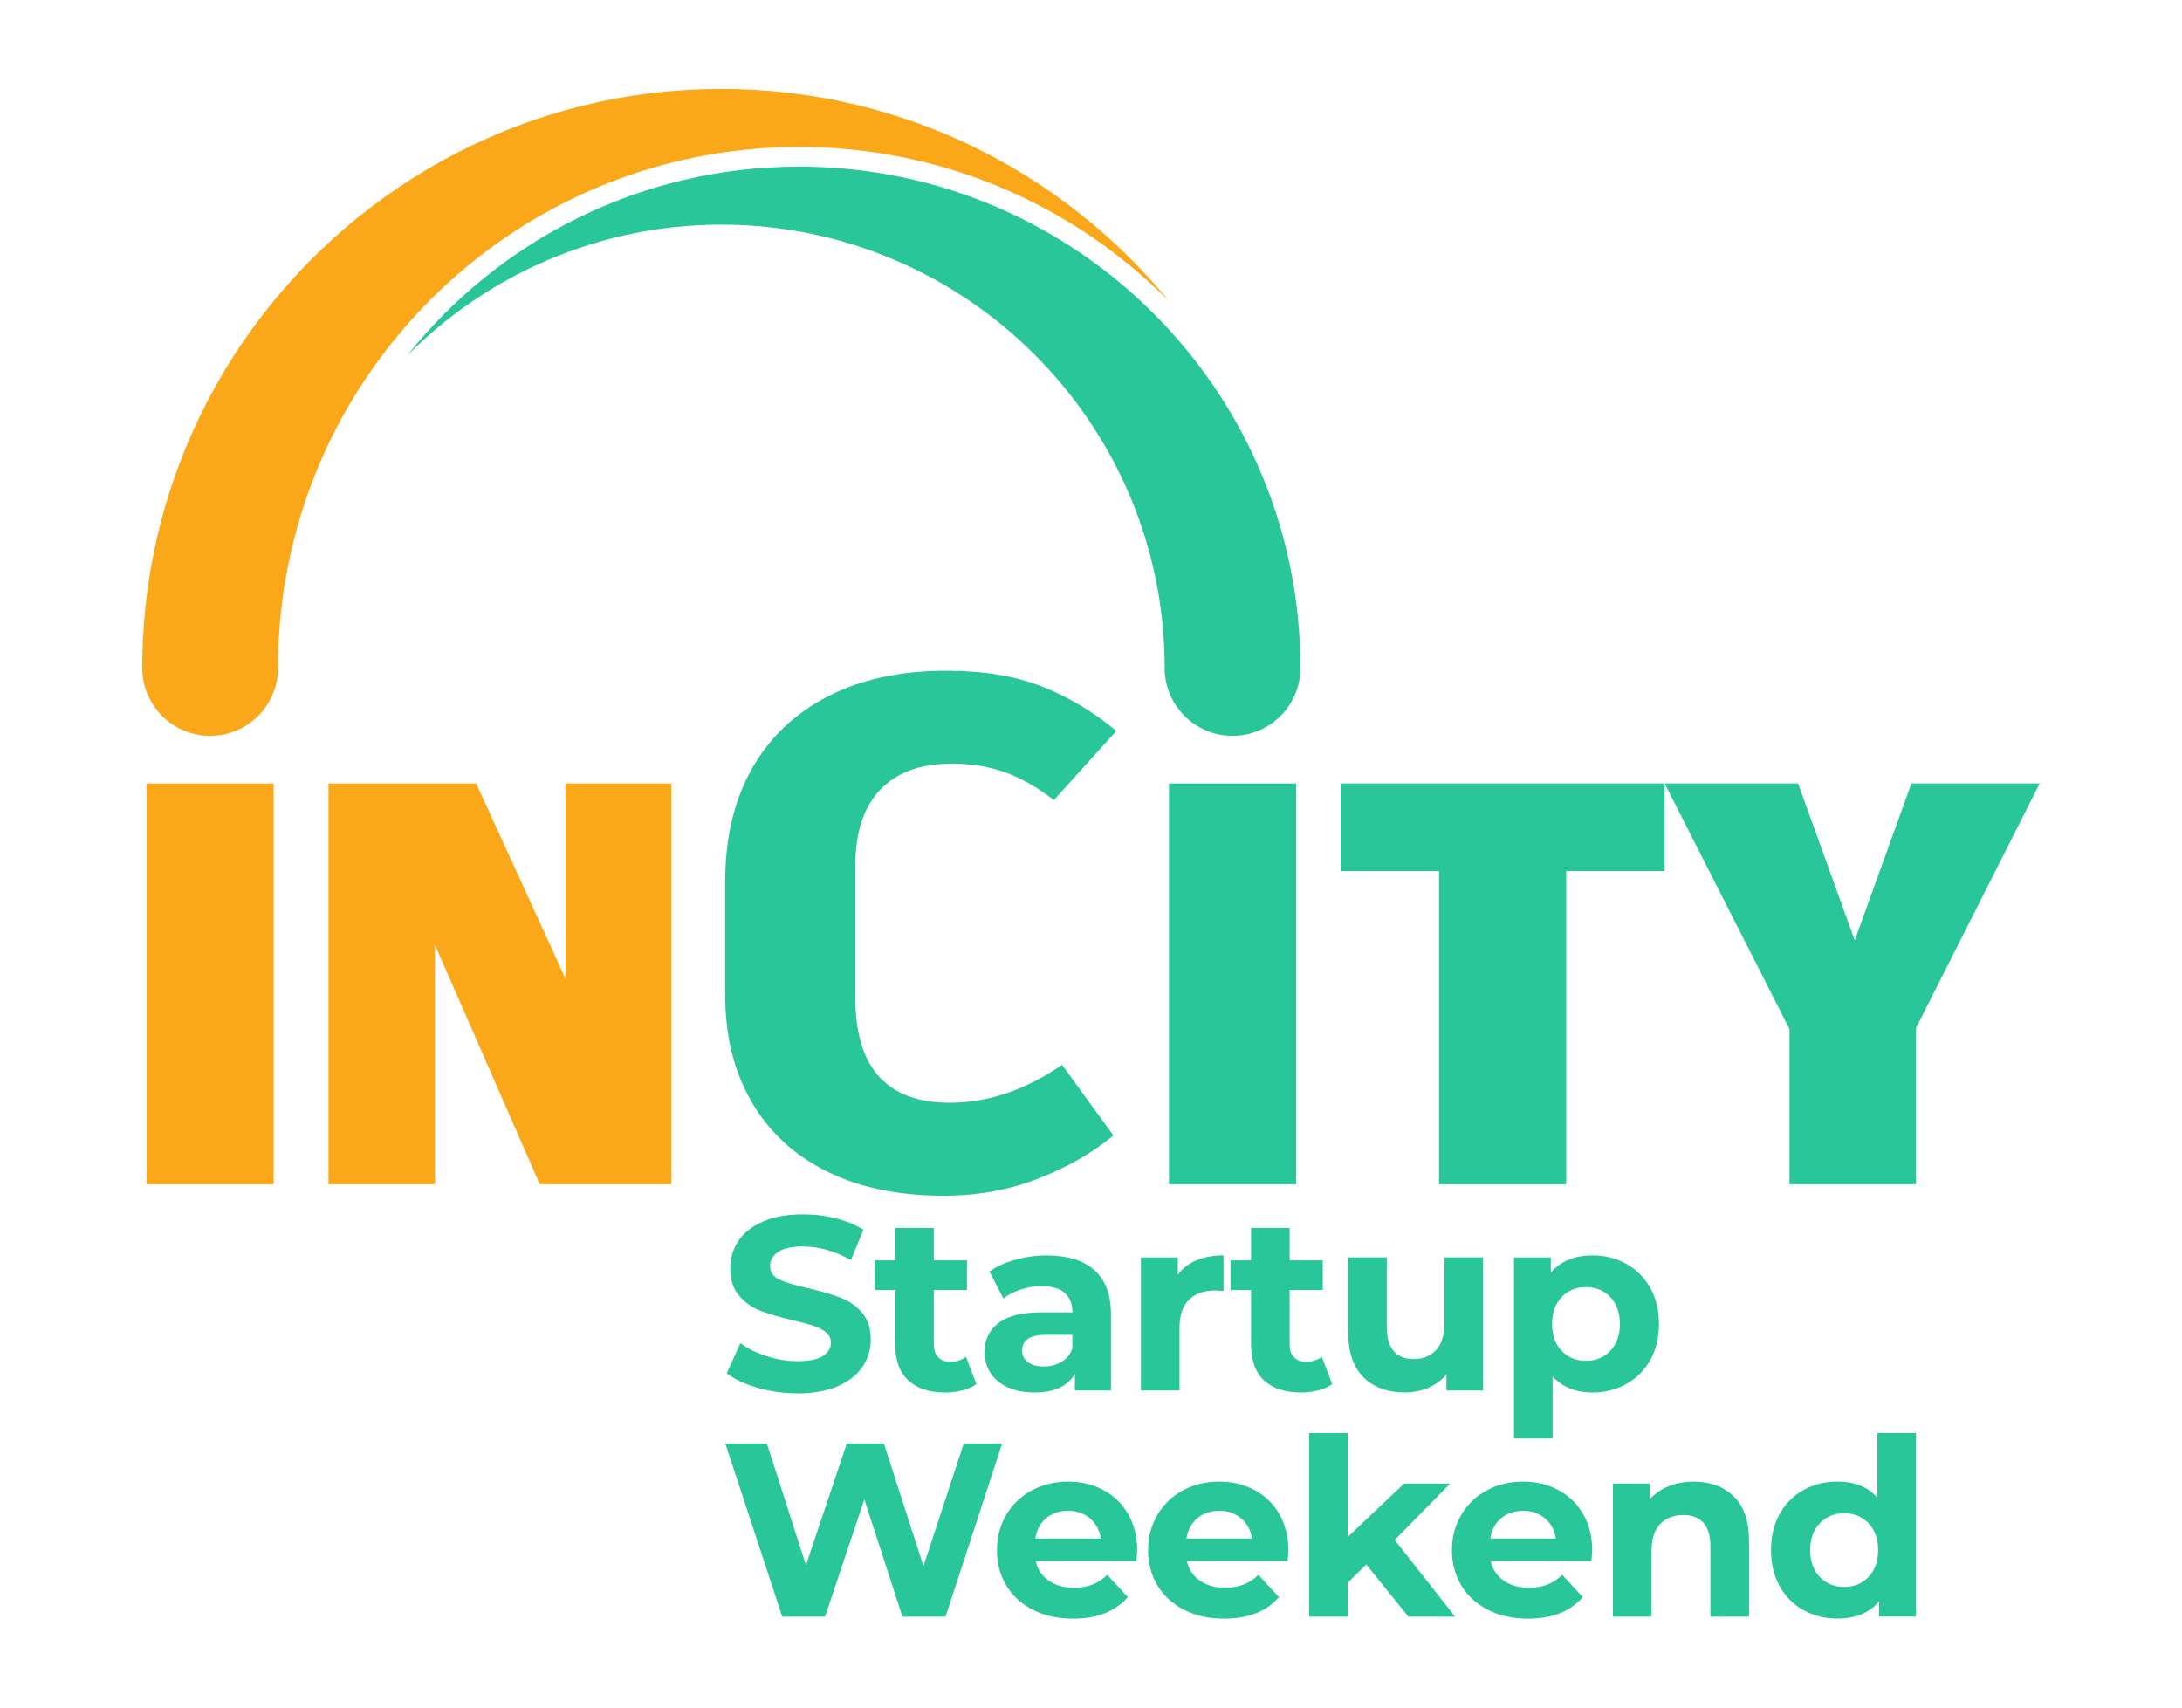 <?xml version="1.0" encoding="UTF-8"?>
<svg id="Layer_1" data-name="Layer 1" xmlns="http://www.w3.org/2000/svg" viewBox="0 0 460 360">
  <defs>
    <style>
      .cls-1 {
        fill: #faa819;
      }

      .cls-2 {
        fill: #28c699;
      }
    </style>
  </defs>
  <g>
    <path class="cls-1" d="m57.7,183.4v-18.22h-26.8v18.22h0v47.8h0v18.47h26.8v-18.47h0v-47.8h0Z"/>
    <path class="cls-1" d="m119.22,165.17v41.16s-18.83-41.16-18.83-41.16h-31.14v84.49h22.45v-50.45s22.09,50.45,22.09,50.45h27.76v-84.49h-22.33Z"/>
    <path class="cls-2" d="m198.98,252.08c7.11,0,13.74-1.2,19.91-3.61,6.16-2.4,11.44-5.43,15.83-9.09l-10.82-14.89c-7.74,5.33-15.62,7.99-23.67,7.99-13.27,0-19.91-7.37-19.91-22.1v-27.9c0-7,1.75-12.33,5.25-15.99,3.5-3.66,8.49-5.49,14.97-5.49,4.28,0,8.12.63,11.52,1.88,3.39,1.25,6.76,3.19,10.11,5.8l13.17-14.58c-4.91-4.08-10.17-7.21-15.76-9.4-5.59-2.2-12.3-3.29-20.14-3.29-9.62,0-17.92,1.8-24.92,5.41-7,3.61-12.36,8.73-16.07,15.36-3.71,6.64-5.56,14.5-5.56,23.59v24.14c0,8.47,1.83,15.89,5.49,22.26,3.66,6.38,8.94,11.29,15.83,14.74,6.9,3.45,15.15,5.17,24.77,5.17Z"/>
    <path class="cls-2" d="m273.24,183.4v-18.22h-26.8v18.22h0v47.8h0v18.47h26.8v-18.47h0v-47.8h0Z"/>
    <path class="cls-2" d="m350.94,165.17h-68.32v18.47h20.76s0,66.03,0,66.03h26.8v-66.03s20.76,0,20.76,0v-18.47Z"/>
    <path class="cls-2" d="m430,165.17h-27.04s-11.95,33.07-11.95,33.07l-11.95-33.07h-28.12s26.31,51.78,26.31,51.78v32.71h26.68v-32.95s26.07-51.54,26.07-51.54Z"/>
    <g>
      <path class="cls-2" d="m168.46,35.13c56.54,0,102.71,44.4,105.55,100.24.08,1.81.14,3.62.14,5.45,0,7.9-6.41,14.31-14.31,14.31-7.9,0-14.31-6.4-14.31-14.31,0-51.53-41.93-93.46-93.46-93.46-25.87,0-49.32,10.57-66.26,27.62,19.36-24.28,49.18-39.85,82.65-39.85Z"/>
      <path class="cls-1" d="m152.07,18.75c37.98,0,71.96,17.44,94.36,44.72-19.9-20.06-47.49-32.49-77.98-32.49-60.67,0-109.84,49.18-109.84,109.84,0,7.9-6.41,14.31-14.31,14.31-7.9,0-14.31-6.4-14.31-14.31,0-67.31,54.76-122.07,122.07-122.07Z"/>
    </g>
  </g>
  <g>
    <path class="cls-2" d="m168.08,293.77c3.34,0,6.17-.5,8.5-1.51,2.33-1.01,4.07-2.37,5.24-4.09,1.16-1.72,1.75-3.63,1.75-5.71,0-2.43-.63-4.36-1.9-5.79-1.27-1.43-2.79-2.47-4.56-3.13-1.77-.66-4.05-1.32-6.83-1.98-2.68-.59-4.67-1.19-5.97-1.8-1.3-.61-1.96-1.54-1.96-2.79s.56-2.26,1.69-3.03c1.13-.76,2.88-1.15,5.24-1.15,3.37,0,6.74.96,10.12,2.87l2.61-6.42c-1.67-1.04-3.61-1.84-5.84-2.4-2.22-.56-4.5-.83-6.83-.83-3.34,0-6.16.5-8.48,1.51-2.31,1.01-4.04,2.37-5.19,4.09-1.15,1.72-1.72,3.64-1.72,5.76,0,2.43.63,4.38,1.9,5.84,1.27,1.46,2.79,2.52,4.56,3.18,1.78.66,4.05,1.32,6.83,1.98,1.81.42,3.24.8,4.3,1.15,1.06.35,1.93.81,2.61,1.38.68.57,1.02,1.3,1.02,2.16,0,1.18-.57,2.13-1.72,2.84-1.15.71-2.92,1.07-5.32,1.07-2.16,0-4.31-.35-6.47-1.04-2.16-.69-4.02-1.62-5.58-2.76l-2.87,6.36c1.63,1.25,3.8,2.27,6.49,3.05,2.69.78,5.48,1.17,8.37,1.17Z"/>
    <path class="cls-2" d="m203.64,286.05c-.91.7-2,1.04-3.29,1.04-1.11,0-1.97-.32-2.58-.96-.61-.64-.91-1.56-.91-2.74v-11.42s6.99,0,6.99,0v-6.26h-6.99s0-6.83,0-6.83h-8.13v6.83s-4.33,0-4.33,0v6.26h4.33s0,11.53,0,11.53c0,3.3.91,5.81,2.74,7.51,1.82,1.7,4.41,2.56,7.74,2.56,1.29,0,2.51-.15,3.68-.44,1.16-.29,2.15-.74,2.95-1.33l-2.19-5.74Z"/>
    <path class="cls-2" d="m220.7,264.67c-2.26,0-4.46.3-6.6.89-2.14.59-3.97,1.43-5.5,2.5l2.92,5.69c1.01-.8,2.24-1.43,3.68-1.9,1.44-.47,2.91-.7,4.41-.7,2.15,0,3.77.48,4.85,1.43,1.08.96,1.62,2.32,1.62,4.09h-6.47c-4.1,0-7.14.75-9.1,2.24-1.96,1.5-2.95,3.55-2.95,6.16,0,1.63.42,3.09,1.25,4.38.84,1.29,2.04,2.29,3.63,3.02,1.58.73,3.45,1.1,5.61,1.1,4.17,0,7.02-1.3,8.55-3.91v3.49h7.61v-16.01c0-4.17-1.16-7.29-3.49-9.36-2.33-2.07-5.67-3.1-10.02-3.1Zm-.63,23.42c-1.43,0-2.55-.3-3.36-.91-.82-.61-1.23-1.43-1.23-2.48,0-2.19,1.67-3.29,5.01-3.29h5.58s0,2.87,0,2.87c-.45,1.25-1.22,2.2-2.3,2.84-1.08.64-2.31.96-3.7.96Z"/>
    <path class="cls-2" d="m248.29,268.79v-3.7h-7.77v28.06h8.14v-13.25c0-2.61.66-4.56,1.98-5.87,1.32-1.3,3.15-1.96,5.48-1.96.31,0,.92.03,1.82.1v-7.51c-2.16,0-4.06.35-5.71,1.04-1.65.7-2.97,1.72-3.94,3.08Z"/>
    <path class="cls-2" d="m278.65,286.05c-.91.7-2,1.04-3.29,1.04-1.11,0-1.97-.32-2.58-.96-.61-.64-.91-1.56-.91-2.74v-11.42s6.99,0,6.99,0v-6.26h-6.99s0-6.83,0-6.83h-8.13v6.83s-4.33,0-4.33,0v6.26h4.33s0,11.53,0,11.53c0,3.3.91,5.81,2.74,7.51,1.82,1.7,4.41,2.56,7.74,2.56,1.29,0,2.51-.15,3.68-.44,1.16-.29,2.15-.74,2.95-1.33l-2.19-5.74Z"/>
    <path class="cls-2" d="m304.52,265.09v13.87c0,2.5-.59,4.39-1.78,5.66-1.18,1.27-2.75,1.9-4.69,1.9-3.79,0-5.69-2.26-5.69-6.78v-14.66h-8.13v15.86c0,4.17,1.08,7.32,3.23,9.44,2.15,2.12,5.08,3.18,8.76,3.18,1.74,0,3.36-.32,4.85-.96,1.49-.64,2.78-1.57,3.86-2.79v3.34h7.72v-28.06h-8.13Z"/>
    <path class="cls-2" d="m335.76,264.67c-3.86,0-6.8,1.22-8.82,3.65v-3.23h-7.77v38.18h8.14v-13.09c2.05,2.26,4.87,3.39,8.45,3.39,2.61,0,4.98-.6,7.12-1.8,2.14-1.2,3.82-2.89,5.03-5.06,1.22-2.17,1.82-4.7,1.82-7.59,0-2.89-.61-5.42-1.82-7.59-1.22-2.17-2.9-3.86-5.03-5.06-2.14-1.2-4.51-1.8-7.12-1.8Zm-1.41,22.22c-2.09,0-3.8-.7-5.14-2.11-1.34-1.41-2.01-3.29-2.01-5.66,0-2.36.67-4.25,2.01-5.66,1.34-1.41,3.05-2.11,5.14-2.11,2.09,0,3.8.7,5.14,2.11,1.34,1.41,2.01,3.29,2.01,5.66,0,2.36-.67,4.25-2.01,5.66-1.34,1.41-3.05,2.11-5.14,2.11Z"/>
    <path class="cls-2" d="m203.18,304.32l-8.5,25.87-8.34-25.87h-7.82s-8.61,25.66-8.61,25.66l-8.24-25.66h-8.76s12,36.51,12,36.51h9.02s8.29-24.72,8.29-24.72l8.03,24.72h9.08s11.94-36.51,11.94-36.51h-8.08Z"/>
    <path class="cls-2" d="m239.74,326.91c0-2.92-.63-5.48-1.9-7.69-1.27-2.21-3.02-3.9-5.24-5.09-2.23-1.18-4.71-1.77-7.46-1.77-2.81,0-5.36.62-7.64,1.85-2.28,1.23-4.07,2.96-5.37,5.16-1.3,2.21-1.96,4.69-1.96,7.43,0,2.78.66,5.27,1.98,7.46,1.32,2.19,3.2,3.9,5.63,5.14,2.43,1.23,5.23,1.85,8.4,1.85,5.08,0,8.94-1.51,11.58-4.54l-4.33-4.69c-.98.94-2.03,1.63-3.16,2.06-1.13.44-2.42.65-3.89.65-2.12,0-3.89-.5-5.32-1.51-1.43-1.01-2.33-2.38-2.71-4.12h21.23c.1-1.36.16-2.09.16-2.19Zm-14.55-8.4c1.81,0,3.34.53,4.59,1.59,1.25,1.06,2.02,2.48,2.3,4.25h-13.82c.28-1.81,1.04-3.23,2.29-4.28,1.25-1.04,2.8-1.56,4.64-1.56Z"/>
    <path class="cls-2" d="m271.61,326.91c0-2.92-.63-5.48-1.9-7.69-1.27-2.21-3.02-3.9-5.24-5.09-2.23-1.18-4.71-1.77-7.46-1.77-2.81,0-5.36.62-7.64,1.85-2.28,1.23-4.07,2.96-5.37,5.16-1.3,2.21-1.96,4.69-1.96,7.43,0,2.78.66,5.27,1.98,7.46,1.32,2.19,3.2,3.9,5.63,5.14,2.43,1.23,5.23,1.85,8.4,1.85,5.08,0,8.94-1.51,11.58-4.54l-4.33-4.69c-.98.94-2.03,1.63-3.16,2.06-1.13.44-2.42.65-3.89.65-2.12,0-3.89-.5-5.32-1.51-1.43-1.01-2.33-2.38-2.71-4.12h21.23c.1-1.36.16-2.09.16-2.19Zm-14.55-8.4c1.81,0,3.34.53,4.59,1.59,1.25,1.06,2.02,2.48,2.3,4.25h-13.82c.28-1.81,1.04-3.23,2.29-4.28,1.25-1.04,2.8-1.56,4.64-1.56Z"/>
    <path class="cls-2" d="m296.9,340.83h9.86s-12.73-16.17-12.73-16.17l11.68-11.89h-9.7s-11.89,11.27-11.89,11.27v-21.91h-8.14v38.7h8.14v-7.15s3.91-3.86,3.91-3.86l8.87,11Z"/>
    <path class="cls-2" d="m335.66,326.91c0-2.92-.63-5.48-1.9-7.69-1.27-2.21-3.02-3.9-5.24-5.09-2.23-1.18-4.71-1.77-7.46-1.77-2.81,0-5.36.62-7.64,1.85-2.28,1.23-4.07,2.96-5.37,5.16-1.3,2.21-1.96,4.69-1.96,7.43,0,2.78.66,5.27,1.98,7.46,1.32,2.19,3.2,3.9,5.63,5.14,2.43,1.23,5.23,1.85,8.4,1.85,5.08,0,8.94-1.51,11.58-4.54l-4.33-4.69c-.98.94-2.03,1.63-3.16,2.06-1.13.44-2.42.65-3.89.65-2.12,0-3.89-.5-5.32-1.51-1.43-1.01-2.33-2.38-2.71-4.12h21.23c.1-1.36.16-2.09.16-2.19Zm-14.55-8.4c1.81,0,3.34.53,4.59,1.59,1.25,1.06,2.02,2.48,2.3,4.25h-13.82c.28-1.81,1.04-3.23,2.29-4.28,1.25-1.04,2.8-1.56,4.64-1.56Z"/>
    <path class="cls-2" d="m357.09,312.36c-1.91,0-3.67.32-5.27.96-1.6.64-2.94,1.56-4.02,2.74v-3.29h-7.77v28.06h8.14v-13.87c0-2.5.61-4.39,1.82-5.66,1.22-1.27,2.85-1.9,4.9-1.9,1.84,0,3.25.55,4.23,1.64.97,1.1,1.46,2.76,1.46,4.98v14.81h8.14v-16.06c0-4.1-1.07-7.2-3.21-9.28-2.14-2.09-4.95-3.13-8.42-3.13Z"/>
    <path class="cls-2" d="m395.79,302.13v13.61c-2.02-2.26-4.82-3.39-8.4-3.39-2.65,0-5.04.59-7.17,1.77-2.14,1.18-3.82,2.87-5.04,5.06-1.22,2.19-1.82,4.73-1.82,7.61,0,2.89.61,5.42,1.82,7.61,1.22,2.19,2.9,3.88,5.04,5.06,2.14,1.18,4.53,1.77,7.17,1.77,3.82,0,6.74-1.22,8.76-3.65v3.23h7.77v-38.7h-8.13Zm-6.99,32.44c-2.08,0-3.81-.7-5.16-2.11-1.36-1.41-2.03-3.29-2.03-5.66,0-2.36.68-4.25,2.03-5.66,1.36-1.41,3.08-2.11,5.16-2.11,2.05,0,3.76.7,5.11,2.11,1.35,1.41,2.03,3.29,2.03,5.66,0,2.36-.68,4.25-2.03,5.66-1.36,1.41-3.06,2.11-5.11,2.11Z"/>
  </g>
</svg>
